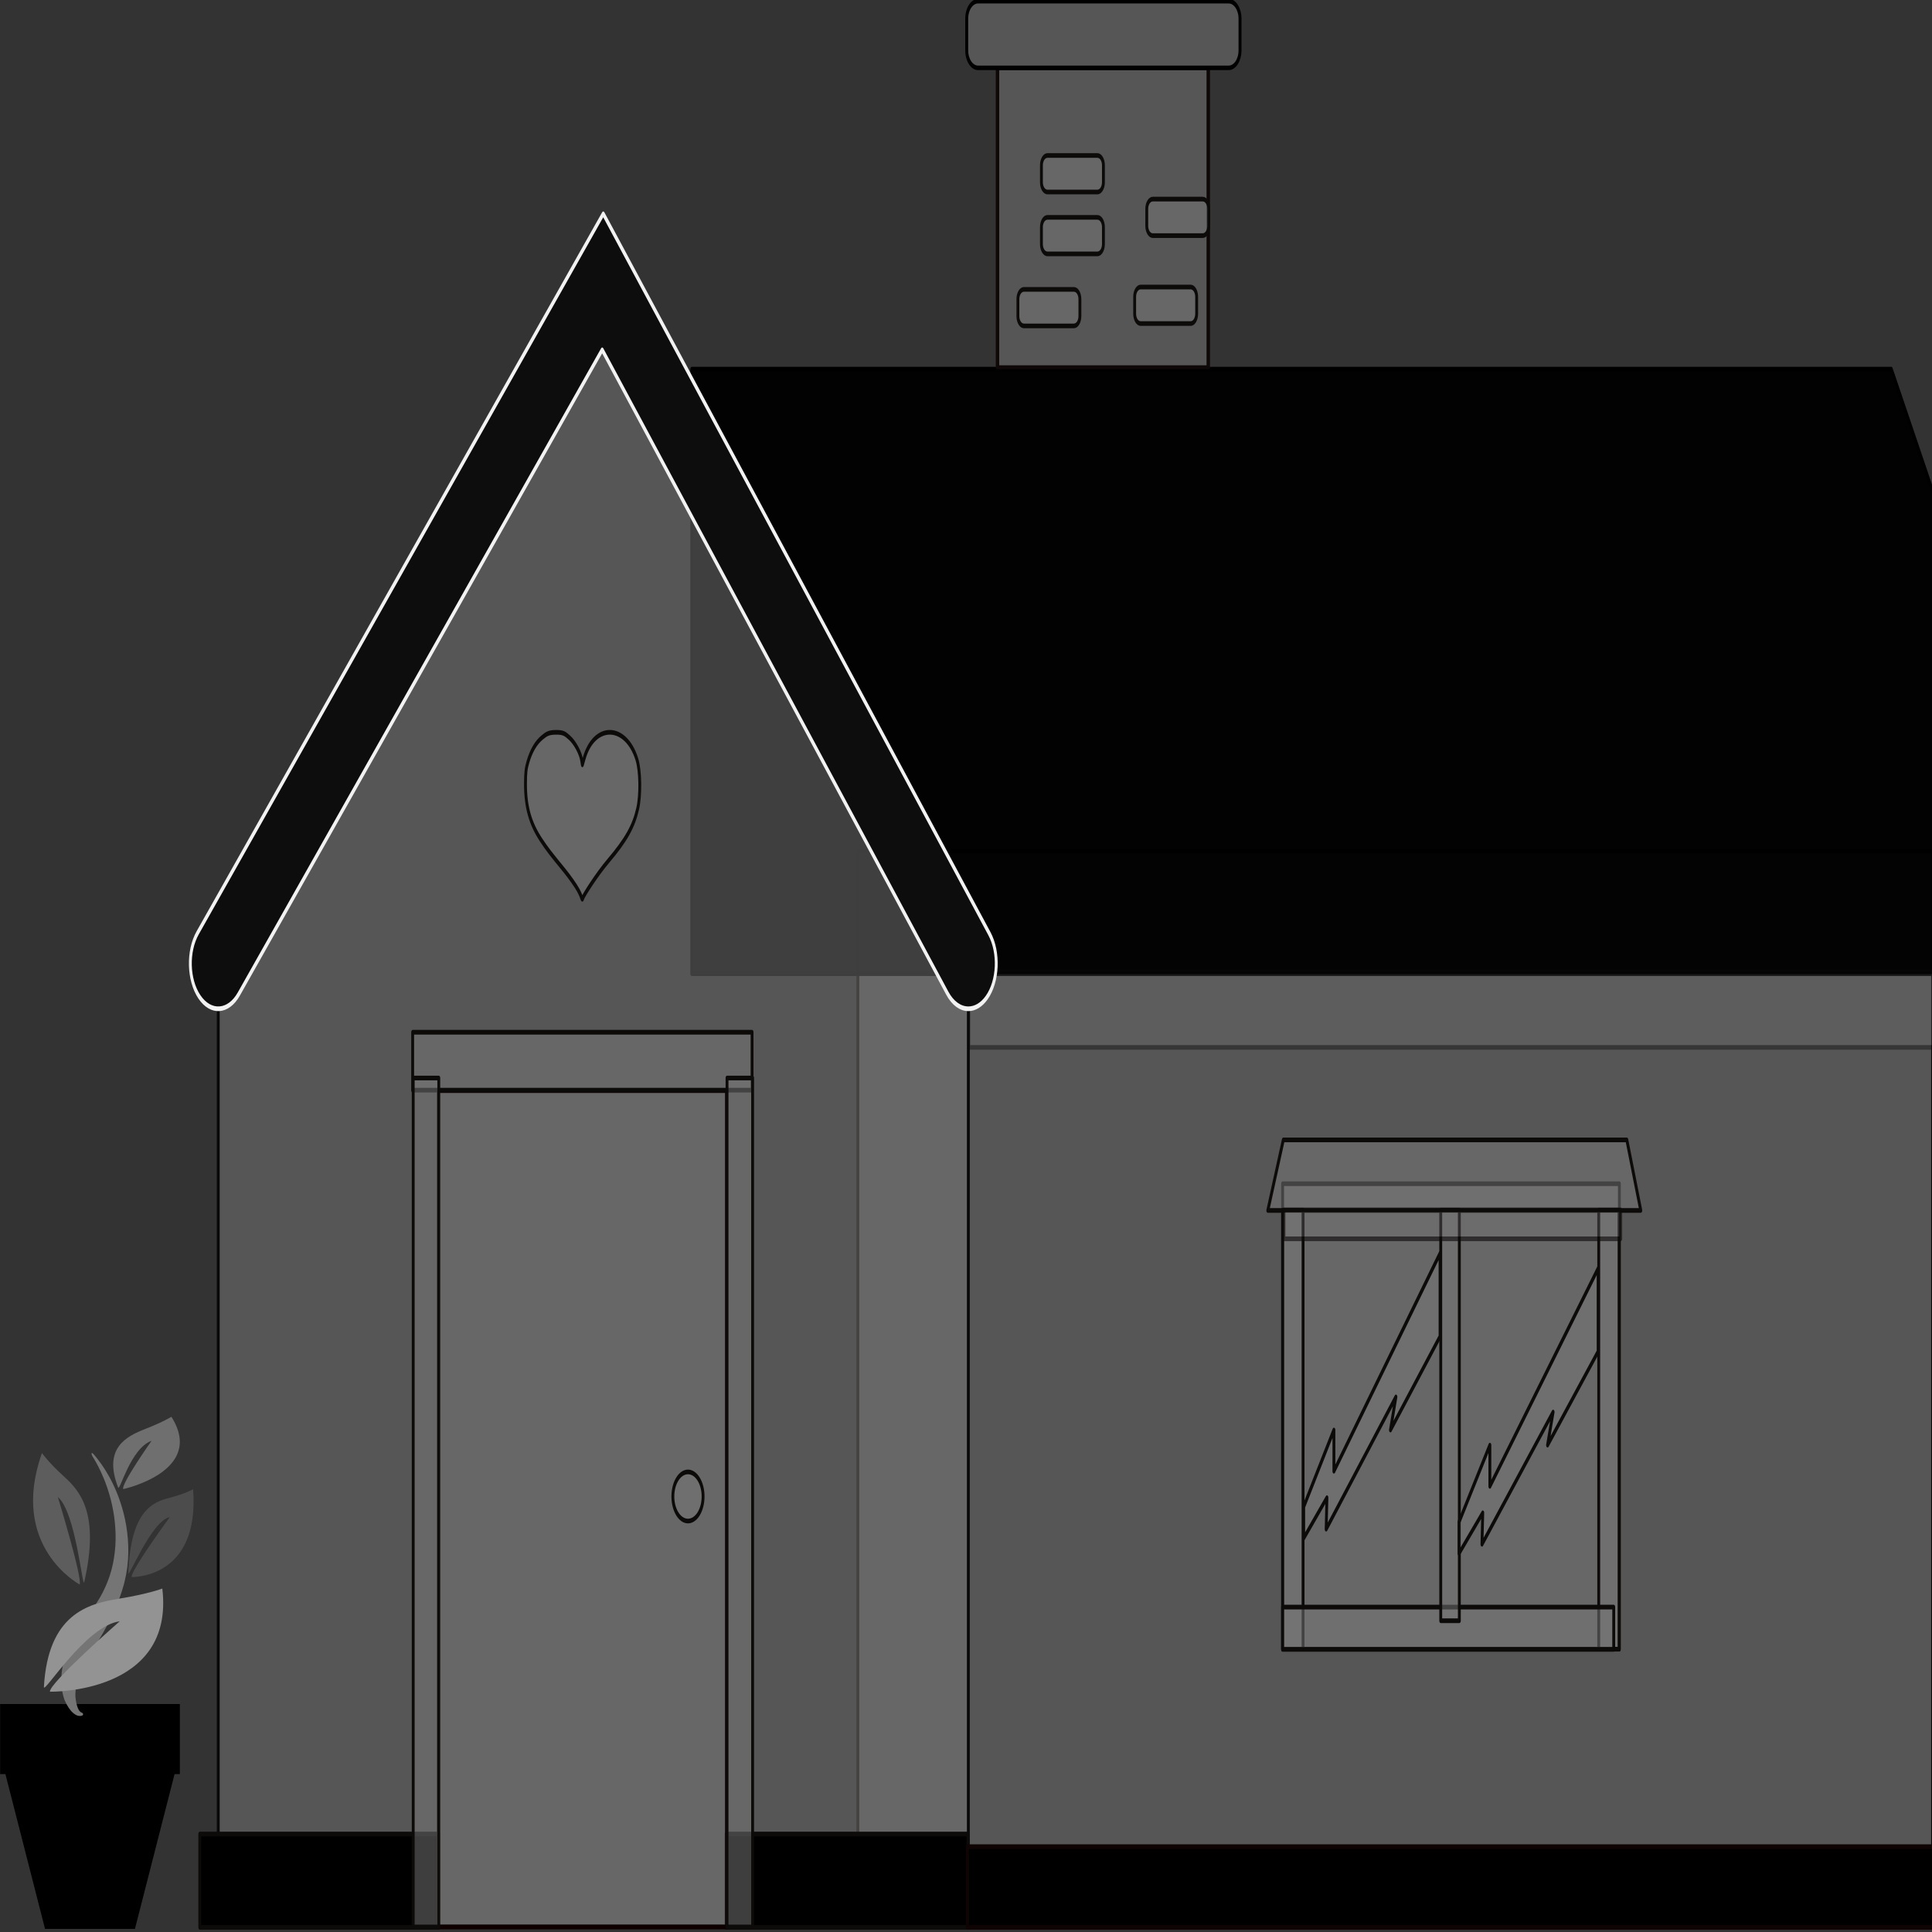 <?xml version="1.0" encoding="UTF-8"?>
<svg width="200" height="200" clip-rule="evenodd" fill-rule="evenodd" stroke-linejoin="round" stroke-miterlimit="2" version="1.1" viewBox="0 0 200 200" xml:space="preserve" xmlns="http://www.w3.org/2000/svg" xmlns:serif="http://www.serif.com/"><rect x="0" y="0" width="200" height="200" fill="#333333" stroke="none"/><defs><clipPath id="clipPath1050"><rect x="184.98" y="274.07" width="1079.9" height="846.14" fill="#f00" stroke-width=".24"/></clipPath></defs>
    <g transform="matrix(.189 0 0 .259 -38.752 -76.977)" clip-path="url(#clipPath1050)">
        <g transform="matrix(.862 0 0 .862 843.5 715.83)">
            <g transform="translate(-960,-540)">
                <g serif:id="Layer 1">
                    <g transform="matrix(-.828 0 0 .982 1989.9 299.51)">
                        <rect x="655.31" y="152.27" width="824.76" height="507.9" fill="#777" fill-opacity=".52" stroke="#0d0606" stroke-width="2.2px"/>
                    </g>
                    <g transform="matrix(-.828 0 0 .982 658.88 225.53)">
                        <path d="m-1077.5 285.44h1077.5v-285.44h-920.54z" fill-opacity=".96" fill-rule="nonzero" stroke="#000" stroke-width="2.2px"/>
                    </g>
                    <g transform="matrix(-.828 0 0 .982 2060.8 324.92)">
                        <rect x="981.28" y="283.41" width="258.45" height="219.77" fill="#777" fill-opacity=".52" stroke="#0d0a0a" stroke-width="2.2px"/>
                    </g>
                    <g transform="matrix(-.828 0 0 .982 1024.9 582.91)">
                        <path d="M -286.229,33.301 H 0 L -11.905,0 h -263.62 z" fill="#777" fill-opacity=".52" fill-rule="nonzero" stroke="#0d0a0a" stroke-width="2.2px"/>
                    </g>
                    <g transform="matrix(-.828 0 0 .982 1859.8 337.18)">
                        <rect x="981.28" y="283.41" width="15.646" height="207.28" fill="#777" fill-opacity=".52" stroke="#0d0a0a" stroke-width="2.2px"/>
                    </g>
                    <g transform="matrix(-.828 0 0 .982 2261.6 337.18)">
                        <rect x="1224" y="283.41" width="15.646" height="207.28" fill="#777" fill-opacity=".52" stroke="#0d0a0a" stroke-width="2.2px"/>
                    </g>
                    <g transform="matrix(-.828 0 0 .982 2057.2 521.22)">
                        <rect x="981.28" y="283.41" width="254.11" height="19.966" fill="#777" fill-opacity=".52" stroke="#0d0a0a" stroke-width="2.2px"/>
                    </g>
                    <g transform="matrix(.828 0 0 .982 222.66 324)">
                        <rect x="1101.6" y="296.83" width="14.272" height="193.86" fill="#777" fill-opacity=".52" stroke="#0d0a0a" stroke-width="2.2px"/>
                    </g>
                    <g transform="matrix(.828 0 0 .982 222.66 36.643)">
                        <g opacity=".62">
                            <g transform="matrix(1 0 0 -1 -.005 1080)">
                                <rect x="981.29" y="477.02" width="258.45" height="13.677" fill="#777" fill-opacity=".52" stroke="#0d0a0a" stroke-width="2.2px"/>
                            </g>
                        </g>
                    </g>
                    <g transform="matrix(.828 0 0 .982 1066.9 666.59)">
                        <path d="m0 71.228v-19.453l-23.192 36.26v14.842l17.84-19.161-0.594 14.866 53.52-62.439-4.163 15.632 38.058-44.202v-39.222z" fill="#777" fill-opacity=".52" fill-rule="nonzero" stroke="#0d0a0a" stroke-width="2.2px"/>
                    </g>
                    <g transform="matrix(.828 0 0 .982 1166 673.6)">
                        <path d="m0 71.228v-19.453l-23.653 36.26v14.842l18.195-19.161-0.607 14.866 54.585-62.439-4.246 15.632 38.815-44.202v-39.222z" fill="#777" fill-opacity=".52" fill-rule="nonzero" stroke="#0d0a0a" stroke-width="2.2px"/>
                    </g>
                    <g transform="matrix(.828 0 0 .982 222.66 36.643)">
                        <g opacity=".42">
                            <g transform="translate(0,-90.492)">
                                <rect x="739.44" y="567.41" width="740.63" height="35.68" fill="#777" fill-opacity=".52" stroke="#0d0a0a" stroke-width="2.2px"/>
                            </g>
                        </g>
                    </g>
                    <g transform="matrix(.828 0 0 .982 834.62 185.04)">
                        <path d="m0 776.69h-575.63v-453.09l295.06-323.6 280.58 323.6z" fill="#777" fill-opacity=".52" fill-rule="nonzero" stroke="#090909" stroke-width="2.2px"/>
                    </g>
                    <g transform="matrix(.828 0 0 .982 834.63 155.81)">
                        <path d="m0 373.01c-5.972 0-11.909-2.481-16.146-7.338l-264.85-303.8-278.87 304.2c-7.979 8.725-21.52 9.31-30.244 1.31-8.718-7.986-9.304-21.526-1.311-30.244l311.24-339.5 296.32 339.9c7.77 8.913 6.843 22.44-2.07 30.21-4.056 3.533-9.073 5.268-14.063 5.268" fill="#0d0d0d" fill-rule="nonzero" stroke="#f2f2f2" stroke-width="2.2px"/>
                    </g>
                    <g transform="matrix(-.828 0 0 .982 621.75 755.23)">
                        <rect x="149.53" y="152.27" width="183.16" height="44.063" stroke="#0d0a0a" stroke-width="2.2px"/>
                    </g>
                    <g transform="matrix(-.828 0 0 .982 1293 755.23)">
                        <rect x="553.9" y="152.27" width="185.54" height="44.063" stroke="#0d0a0a" stroke-width="2.2px"/>
                    </g>
                    <g transform="matrix(-.828 0 0 .982 2072.6 761.07)">
                        <rect x="739.44" y="152.27" width="756.41" height="38.116" stroke="#0f0404" stroke-width="2.2px"/>
                    </g>
                    <g transform="matrix(-.828 0 0 .682 1613.6 -445.82)">
                        <rect x="756.68" y="779.7" width="161.75" height="203.38" fill="#777" fill-opacity=".52" stroke="#0f0808" stroke-width="2.64px"/>
                    </g>
                    <g transform="matrix(.828 0 0 .982 975.87 187.45)">
                        <path d="m0 17.245h-38.342c-2.549 0-4.616-2.066-4.616-4.615v-8.015c0-2.549 2.067-4.615 4.616-4.615h38.342c2.549 0 4.615 2.066 4.615 4.615v8.015c0 2.549-2.066 4.615-4.615 4.615" fill="#777" fill-opacity=".52" fill-rule="nonzero" stroke="#0d0a0a" stroke-width="2.2px"/>
                    </g>
                    <g transform="matrix(.828 0 0 .982 901.68 188.54)">
                        <path d="m0 17.245h-38.342c-2.549 0-4.616-2.066-4.616-4.615v-8.015c0-2.549 2.067-4.615 4.616-4.615h38.342c2.549 0 4.615 2.066 4.615 4.615v8.015c0 2.549-2.066 4.615-4.615 4.615" fill="#777" fill-opacity=".52" fill-rule="nonzero" stroke="#0d0a0a" stroke-width="2.2px"/>
                    </g>
                    <g transform="matrix(.828 0 0 .982 916.63 126.46)">
                        <path d="m0 17.245h-38.342c-2.549 0-4.616-2.066-4.616-4.615v-8.015c0-2.549 2.067-4.615 4.616-4.615h38.342c2.549 0 4.615 2.066 4.615 4.615v8.015c0 2.549-2.066 4.615-4.615 4.615" fill="#777" fill-opacity=".52" fill-rule="nonzero" stroke="#0d0a0a" stroke-width="2.2px"/>
                    </g>
                    <g transform="matrix(.828 0 0 .982 916.63 155.15)">
                        <path d="m0 17.245h-38.342c-2.549 0-4.616-2.066-4.616-4.615v-8.015c0-2.549 2.067-4.615 4.616-4.615h38.342c2.549 0 4.615 2.066 4.615 4.615v8.015c0 2.549-2.066 4.615-4.615 4.615" fill="#777" fill-opacity=".52" fill-rule="nonzero" stroke="#0d0a0a" stroke-width="2.2px"/>
                    </g>
                    <g transform="matrix(.828 0 0 .982 983.56 146.68)">
                        <path d="m0 17.245h-38.342c-2.549 0-4.616-2.066-4.616-4.615v-8.015c0-2.549 2.067-4.615 4.616-4.615h38.342c2.549 0 4.615 2.066 4.615 4.615v8.015c0 2.549-2.066 4.615-4.615 4.615" fill="#777" fill-opacity=".52" fill-rule="nonzero" stroke="#0d0a0a" stroke-width="2.2px"/>
                    </g>
                    <g transform="matrix(.893 0 0 1 1e3 54.908)">
                        <path d="m0 30.922h-178.24c-4.479 0-8.11-3.631-8.11-8.11v-14.703c0-4.479 3.631-8.109 8.11-8.109h178.24c4.479 0 8.11 3.63 8.11 8.109v14.703c0 4.479-3.631 8.11-8.11 8.11" fill="#777" fill-opacity=".52" fill-rule="nonzero" stroke="#010101" stroke-width="2.11px"/>
                    </g>
                    <g transform="matrix(-.828 0 0 .982 956.41 410.52)">
                        <rect x="332.69" y="152.27" width="221.21" height="394.91" fill="#777" fill-opacity=".52" stroke="#0e0000" stroke-width="2.2px"/>
                    </g>
                    <g transform="matrix(-.828 0 0 .982 956.41 -4.354)">
                        <rect x="313.07" y="547.19" width="260.46" height="27.354" fill="#777" fill-opacity=".52" stroke="#0d0a0a" stroke-width="2.2px"/>
                    </g>
                    <g transform="matrix(.828 0 0 .982 222.66 404.68)">
                        <rect x="313.07" y="152.27" width="19.624" height="400.86" fill="#777" fill-opacity=".52" stroke="#0d0a0a" stroke-width="2.2px"/>
                    </g>
                    <g transform="matrix(.828 0 0 .982 222.66 404.68)">
                        <rect x="553.9" y="152.27" width="19.624" height="400.86" fill="#777" fill-opacity=".52" stroke="#0d0a0a" stroke-width="2.2px"/>
                    </g>
                    <g transform="matrix(0 -.982 -.828 0 656.47 736.86)">
                        <path d="m-11.596-11.596c-6.404 0-11.596 5.192-11.596 11.596s5.192 11.596 11.596 11.596 11.596-5.192 11.596-11.596-5.192-11.596-11.596-11.596" fill="#777" fill-opacity=".52" fill-rule="nonzero" stroke="#0d0a0a" stroke-width="2.2px"/>
                    </g>
                    <g transform="matrix(-.828 0 0 .982 2907.7 580.26)">
                        <rect x="1488" y="250.27" width="268.44" height="26.165" fill="#777" fill-opacity=".52" stroke="#100808" stroke-width="2.2px"/>
                    </g>
                    <g transform="matrix(-.828 0 0 .982 2910.2 687.76)">
                        <rect x="1489.5" y="195.56" width="268.44" height="26.165" fill="#777" fill-opacity=".52" stroke="#100808" stroke-width="2.2px"/>
                    </g>
                    <g transform="matrix(.828 0 0 .982 1460.6 920.34)">
                        <path d="m0-112.53 24.812-28.28 24.975 28.28v140.81h-49.787z" fill="#777" fill-opacity=".52" fill-rule="nonzero" stroke="#100808" stroke-width="2.2px"/>
                    </g>
                    <g transform="matrix(.828 0 0 .982 1541.1 920.34)">
                        <path d="m0-112.53 24.812-28.28 24.975 28.28v140.81h-49.787z" fill="#777" fill-opacity=".52" fill-rule="nonzero" stroke="#100808" stroke-width="2.2px"/>
                    </g>
                    <g transform="matrix(.828 0 0 .982 1624.5 920.34)">
                        <path d="m0-112.53 24.812-28.28 24.975 28.28v140.81h-49.787z" fill="#777" fill-opacity=".52" fill-rule="nonzero" stroke="#100808" stroke-width="2.2px"/>
                    </g>
                    <g transform="matrix(0 -.982 -.828 0 1521.6 783.87)">
                        <path d="m-26.064-26.064c-22.515-14.703-40.767 3.549-26.064 26.064-14.703 22.515 3.549 40.767 26.064 26.064 22.515 14.703 40.767-3.549 26.064-26.064 14.703-22.515-3.549-40.767-26.064-26.064" fill="#777" fill-opacity=".52" fill-rule="nonzero" stroke="#100808" stroke-width="2.2px"/>
                    </g>
                    <g transform="matrix(0 -.982 -.828 0 1521.6 796.22)">
                        <path d="m-13.501-13.501c-7.457 0-13.501 6.045-13.501 13.501 0 7.457 6.044 13.501 13.501 13.501 7.456 0 13.501-6.044 13.501-13.501 0-7.456-6.045-13.501-13.501-13.501" fill="#777" fill-opacity=".52" fill-rule="nonzero" stroke="#100808" stroke-width="2.2px"/>
                    </g>
                    <g transform="matrix(0 -.982 -.828 0 1606.3 781.98)">
                        <path d="m-27.989-27.989c-24.177-15.788-43.777 3.811-27.988 27.988-15.789 24.179 3.811 43.778 27.988 27.989 24.178 15.789 43.777-3.81 27.988-27.989 15.789-24.177-3.81-43.776-27.988-27.988" fill="#777" fill-opacity=".52" fill-rule="nonzero" stroke="#100808" stroke-width="2.2px"/>
                    </g>
                    <g transform="matrix(0 -.982 -.828 0 1606.3 795.95)">
                        <path d="m-14.498-14.498c-8.007 0-14.498 6.491-14.498 14.498s6.491 14.498 14.498 14.498 14.498-6.491 14.498-14.498-6.491-14.498-14.498-14.498" fill="#777" fill-opacity=".52" fill-rule="nonzero" stroke="#100808" stroke-width="2.2px"/>
                    </g>
                    <g transform="matrix(.828 0 0 .982 1680.6 894.89)">
                        <path d="m0 54.186h-8.415c-0.378 0-0.685-0.307-0.685-0.686v-52.815c0-0.378 0.307-0.685 0.685-0.685h8.415c0.379 0 0.686 0.307 0.686 0.685v52.815c0 0.379-0.307 0.686-0.686 0.686" fill="#777" fill-opacity=".52" fill-rule="nonzero" stroke="#100808" stroke-width="2.2px"/>
                    </g>
                    <g transform="matrix(0 -.982 -.828 0 1677.5 851.47)">
                        <path d="m-27.989-27.989c-24.177-15.788-43.777 3.811-27.988 27.988-15.789 24.179 3.811 43.778 27.988 27.989 24.178 15.789 43.777-3.81 27.988-27.989 15.789-24.177-3.81-43.776-27.988-27.988" fill="#777" fill-opacity=".52" fill-rule="nonzero" stroke="#100808" stroke-width="2.2px"/>
                    </g>
                    <g transform="matrix(0 -.982 -.828 0 1677.5 864.72)">
                        <path d="m-14.498-14.498c-8.007 0-14.498 6.491-14.498 14.498s6.491 14.498 14.498 14.498 14.498-6.491 14.498-14.498-6.491-14.498-14.498-14.498" fill="#777" fill-opacity=".52" fill-rule="nonzero" stroke="#100808" stroke-width="2.2px"/>
                    </g>
                    <g transform="matrix(.828 0 0 .982 586.68 394.92)">
                        <path d="m0 73.428c-1.888-2.116-6.603-6.241-10.477-9.166-11.478-8.668-13.04-9.923-17.701-14.214-8.592-7.912-12.24-15.86-12.228-26.638 6e-3 -5.261 0.365-7.288 1.838-10.389 2.5-5.261 6.182-9.171 10.889-11.562 3.335-1.693 4.979-2.446 10.547-2.477 5.824-0.032 7.05 0.647 10.476 2.529 4.17 2.291 8.463 7.188 9.35 10.666l0.548 2.148 1.351-2.959c7.637-16.718 32.019-16.468 40.504 0.416 2.691 5.356 2.987 16.792 0.6 23.234-3.113 8.404-8.961 14.81-22.48 24.628-8.865 6.438-18.899 16.18-19.597 17.548-0.811 1.588-0.039 0.249-3.62-3.764" fill="#777" fill-opacity=".52" fill-rule="nonzero" stroke="#0d0a0a" stroke-width="2.2px"/>
                    </g>
                    <g transform="matrix(1.517 0 0 1.403 -94.562 625.96)">
                        <path d="m206.96 155.75v23.149h2.216l16.605 51.179h37.65l16.603-51.179h2.218v-23.149z" fill-rule="nonzero"/>
                    </g>
                    <g transform="matrix(2.142 0 0 1.837 -246.31 567.55)">
                        <path d="m245.3 87.84s0.2 0.205 0.573 0.592c0.377 0.389 0.924 0.988 1.58 1.765 0.647 0.789 1.408 1.774 2.191 2.969 0.786 1.196 1.616 2.593 2.38 4.195 0.773 1.598 1.478 3.402 2.069 5.371 0.583 1.972 1.014 4.12 1.221 6.388 0.21 2.267 0.19 4.66-0.178 7.071-0.184 1.205-0.445 2.414-0.784 3.614l-0.274 0.893-0.034 0.114-0.018 0.055-0.035 0.098-0.07 0.202-0.142 0.405c-0.099 0.278-0.178 0.528-0.296 0.824l-0.352 0.885c-0.93 2.308-2.091 4.491-3.299 6.532-1.213 2.034-2.469 3.893-3.692 5.597-0.621 0.84-1.228 1.666-1.824 2.474-0.298 0.397-0.595 0.792-0.885 1.179-0.137 0.177-0.273 0.352-0.406 0.527l-0.22 0.305-0.107 0.15-0.079 0.113c-0.194 0.279-0.423 0.635-0.628 0.977-0.208 0.344-0.396 0.692-0.572 1.043-0.368 0.695-0.653 1.402-0.899 2.088-0.482 1.375-0.734 2.684-0.77 3.858 0 0.147 0 0.29-2e-3 0.433l-1e-3 0.106c-0.011-0.03 0.021 0.089-0.021-0.064l2e-3 0.014 3e-3 0.032 7e-3 0.062c0.013 0.088 0.01 0.134 0.018 0.208 0.026 0.282 0.065 0.559 0.113 0.82 0.091 0.528 0.218 0.999 0.354 1.405 0.274 0.817 0.637 1.319 0.979 1.569 0.17 0.129 0.33 0.191 0.443 0.235 0.12 0.037 0.375 0.078 0.386 0.379 0.011 0.287-0.219 0.32-0.377 0.369-0.163 0.043-0.417 0.087-0.764 0.064-0.704-0.027-1.685-0.507-2.517-1.362-0.427-0.424-0.823-0.937-1.201-1.523-0.189-0.295-0.367-0.608-0.544-0.946l-0.128-0.265-0.027-0.056-0.013-0.029-0.01-0.014c-0.045-0.165-0.015-0.056-0.025-0.095l-0.053-0.14c-0.069-0.19-0.136-0.383-0.206-0.578-0.255-0.787-0.438-1.656-0.533-2.577-0.082-0.916-0.094-1.887 7e-3 -2.884 0.084-1.002 0.294-2.02 0.578-3.06 0.151-0.514 0.325-1.035 0.526-1.557 0.198-0.524 0.419-1.03 0.717-1.604l0.192-0.373 0.175-0.329c0.141-0.243 0.279-0.487 0.423-0.733 0.269-0.45 0.534-0.912 0.827-1.359 0.572-0.904 1.197-1.8 1.85-2.679 1.307-1.765 2.762-3.421 4.127-5.09 1.354-1.666 2.597-3.406 3.561-5.274l0.351-0.681c0.119-0.229 0.237-0.512 0.354-0.766l0.181-0.389 0.087-0.196 0.011-0.024c8e-3 -0.019-0.025 0.068-6e-3 0.019l0.018-0.045 0.037-0.088 0.296-0.72c0.372-0.97 0.684-1.965 0.935-2.972 0.482-2.019 0.759-4.083 0.796-6.107 0.048-2.025-0.145-4-0.441-5.864-0.314-1.862-0.756-3.612-1.29-5.192-0.53-1.581-1.11-3.007-1.704-4.24-0.592-1.233-1.179-2.277-1.682-3.129-0.52-0.845-0.946-1.486-1.256-1.925-0.313-0.439-0.481-0.671-0.481-0.671s-0.402-0.616-0.259-0.794c0.174-0.218 0.737 0.395 0.737 0.395z" fill="#757575" fill-rule="nonzero"/>
                    </g>
                    <g transform="matrix(2.488 0 0 2.919 -334.34 427.19)">
                        <path d="m242.88 123.97s-18.143-5.997-9.629-20.882c0 0 1.611 1.463 5.64 3.735 4.033 2.272 9.183 5.83 5.153 16.761-0.431 1.171-2.152-11.136-6.741-13.517 0 0 6.257 12.731 5.577 13.903z" fill="#5d5d5d" fill-rule="nonzero"/>
                    </g>
                    <g transform="matrix(1.585 0 0 1.876 -89.668 503.35)">
                        <path d="m247.72 150.45s27.402 0.576 24.642-21.709c0 0-2.969 1.11-9.591 2.15-6.628 1.043-15.466 3.188-16.374 18.57-0.097 1.645 9.195-12.9 16.623-13.829 0 0-1.306 1.098-3.155 2.701-4.529 3.924-12.313 10.871-12.145 12.117z" fill="#4c4c4c" fill-rule="nonzero"/>
                    </g>
                    <g transform="matrix(4.015 0 0 2.325 -729.35 521.15)">
                        <path d="m255.79 96.2s13.076-3.552 7.617-14.421c0 0-1.2 0.977-4.14 2.432-2.943 1.457-6.724 3.78-4.286 11.676 0.26 0.844 1.947-7.805 5.287-9.317 0 0-4.915 8.776-4.478 9.63z" fill="#6f6f6f" fill-rule="nonzero"/>
                    </g>
                </g>
            </g>
        </g>
        <g transform="matrix(2.498 0 0 1.899 -386.42 687.66)">
            <path d="m247.72 150.45s27.402 0.576 24.642-21.709c0 0-2.969 1.11-9.591 2.15-6.628 1.043-15.466 3.188-16.374 18.57-0.097 1.645 9.195-12.9 16.623-13.829 0 0-15.536 13.063-15.3 14.818z" fill="#939393" fill-rule="nonzero"/>
        </g>
    </g>
</svg>

